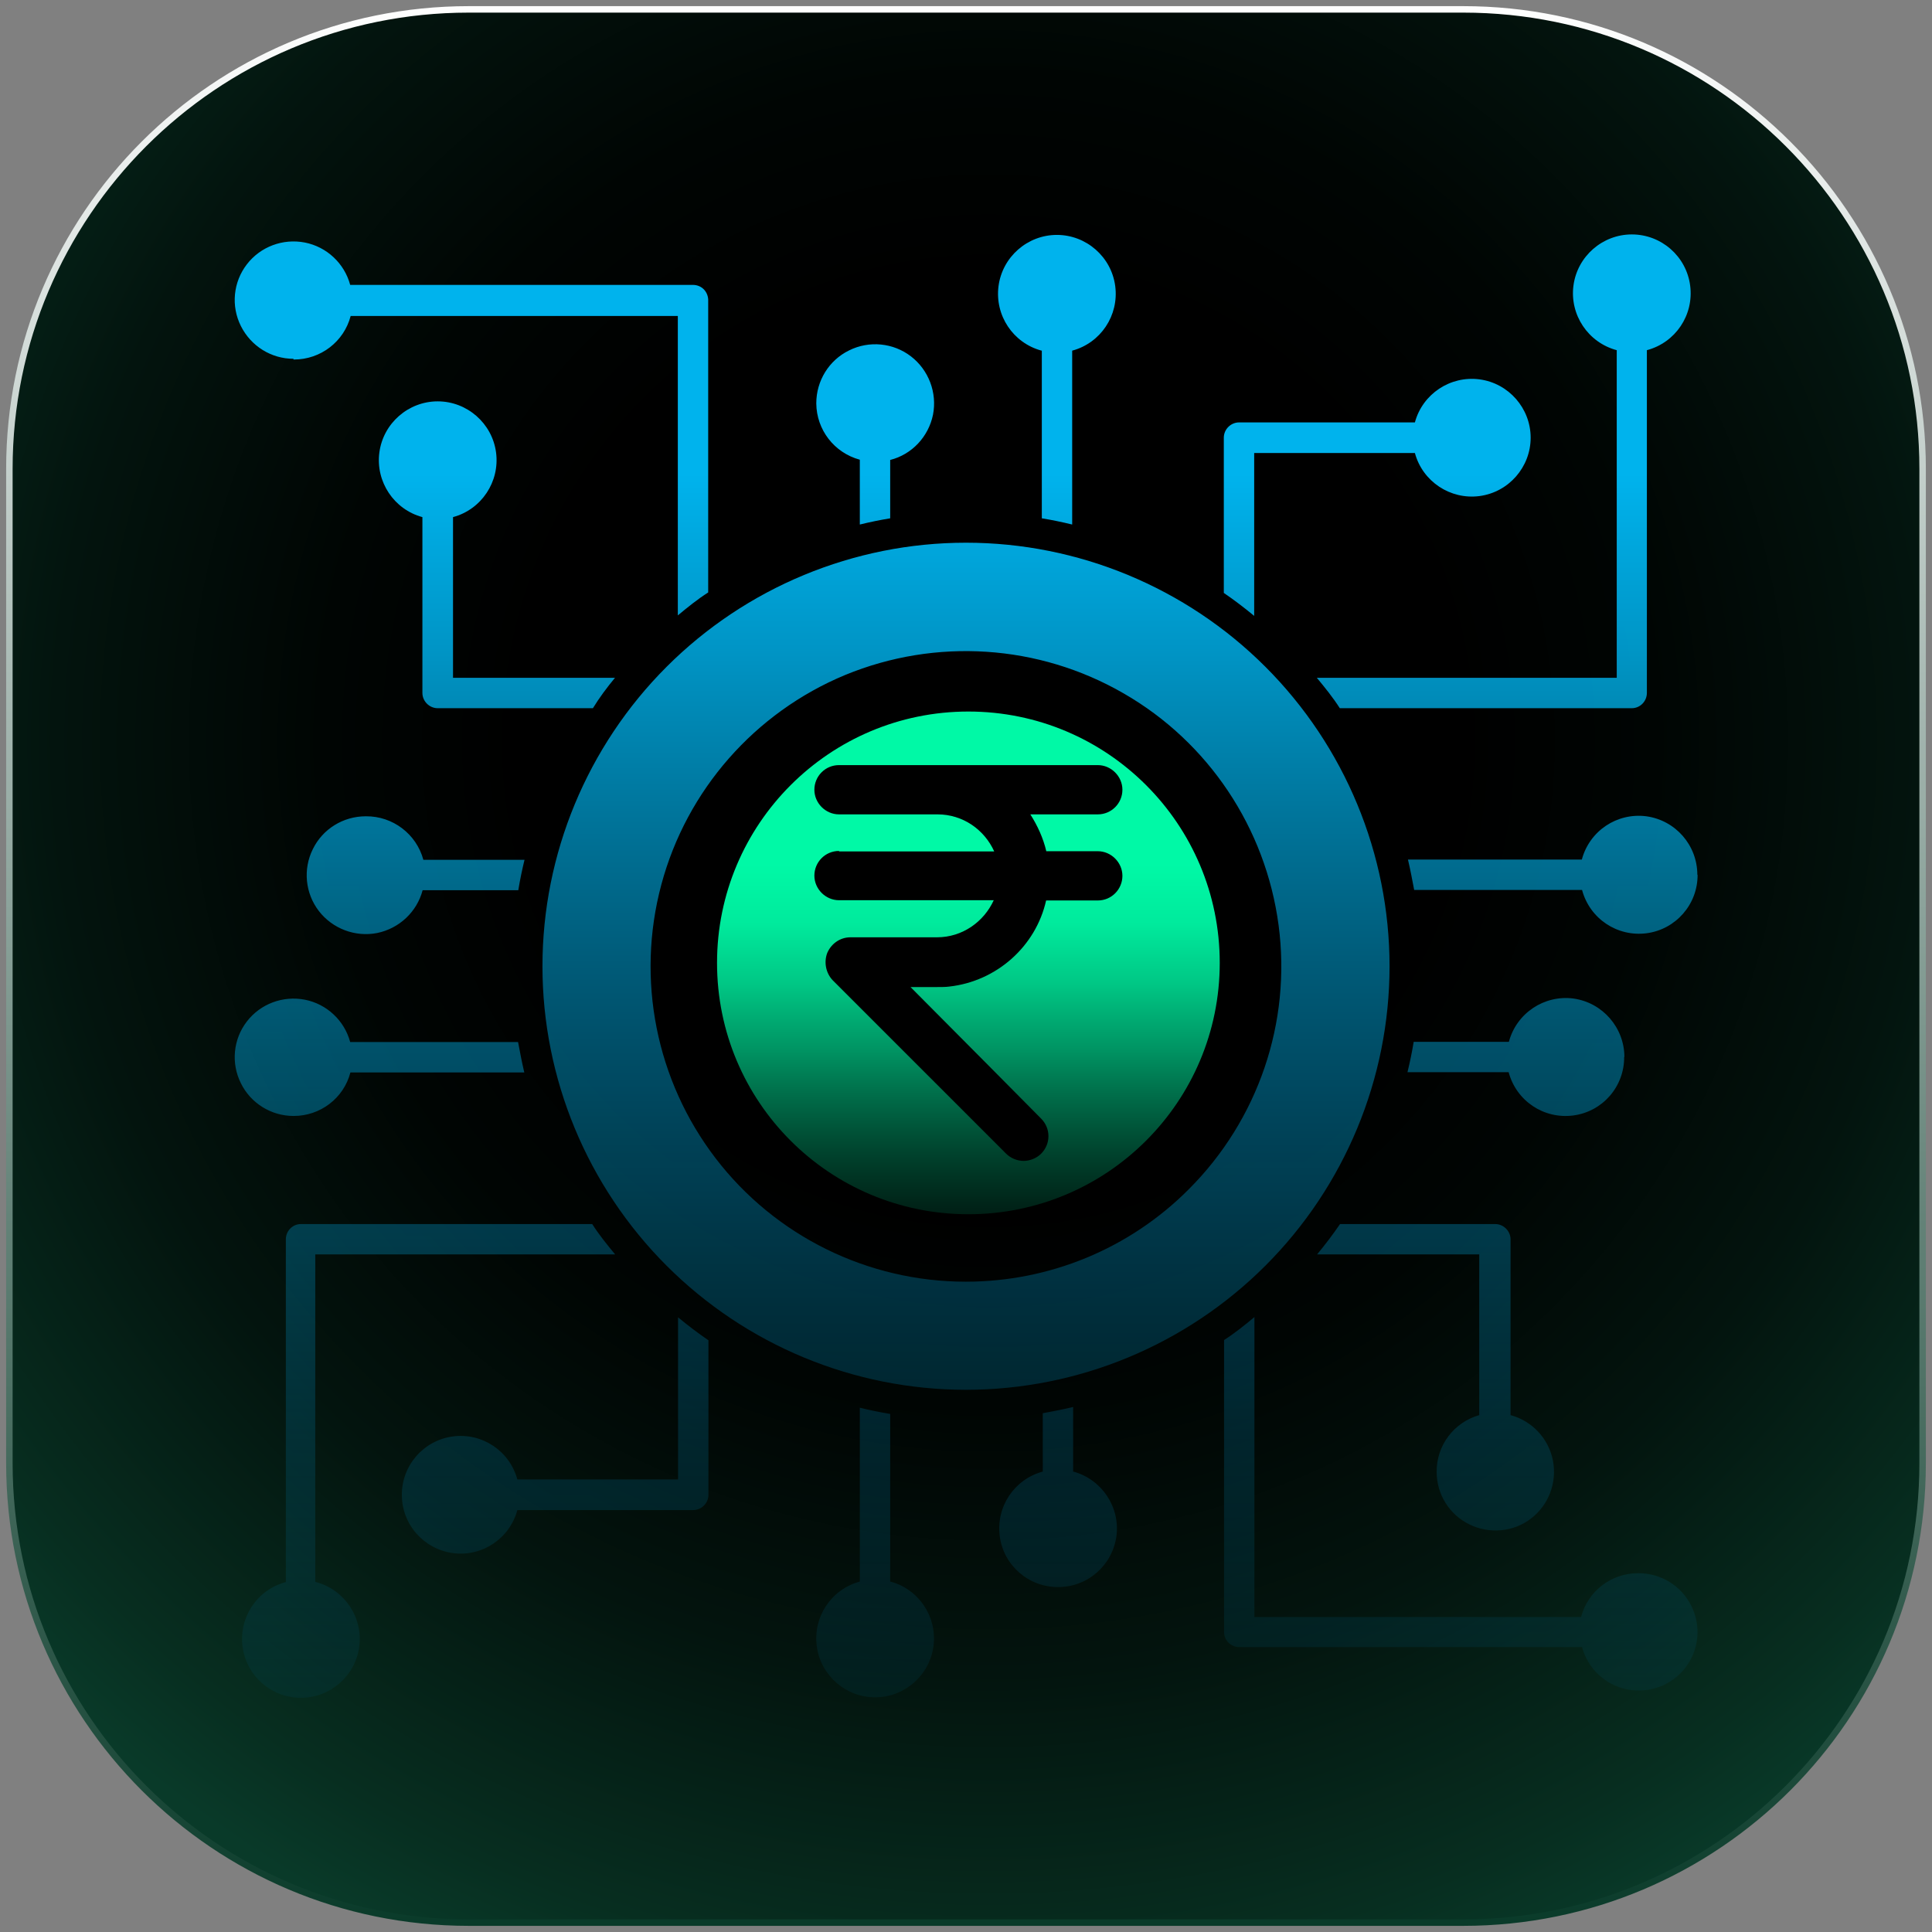 <svg xmlns="http://www.w3.org/2000/svg" width="206" height="206" viewBox="0 0 206 206" fill="none"><rect x="0" y="0" width="206" height="206" fill="#808080" stroke="none"/><path style="mix-blend-mode:screen" d="M156.014 1H49.986C22.932 1 1 22.932 1 49.986V156.014C1 183.068 22.932 205 49.986 205H156.014C183.068 205 205 183.068 205 156.014V49.986C205 22.932 183.068 1 156.014 1Z" fill="url(#paint0_radial_912_239)" stroke="url(#paint1_linear_912_239)" stroke-width="0.69" stroke-miterlimit="10"></path><path fill-rule="evenodd" clip-rule="evenodd" d="M87.037 42.999C87.037 40.602 88.389 38.409 90.531 37.364C92.673 36.293 95.248 36.548 97.135 38.001C99.022 39.455 99.94 41.877 99.481 44.223C98.997 46.569 97.237 48.456 94.917 49.043V55.265C93.82 55.443 92.724 55.673 91.678 55.928V49.017C88.95 48.278 87.063 45.83 87.037 43.025V42.999ZM103 148.187C91.015 148.187 79.54 143.418 71.074 134.952C62.608 126.486 57.84 114.986 57.84 103.026C57.84 91.067 62.608 79.566 71.074 71.1C79.54 62.634 91.041 57.866 103 57.866C114.96 57.866 126.46 62.634 134.926 71.1C143.392 79.566 148.161 91.067 148.161 103.026C148.161 114.986 143.392 126.486 134.926 134.952C126.46 143.418 114.96 148.187 103 148.187ZM126.766 126.792C134.161 119.397 137.706 108.993 136.329 98.64C134.952 88.287 128.857 79.133 119.805 73.931C110.752 68.703 99.787 67.989 90.123 71.967C80.484 75.971 73.216 84.233 70.513 94.331C67.81 104.429 69.952 115.215 76.302 123.503C82.651 131.79 92.52 136.661 102.975 136.661C111.9 136.661 120.442 133.142 126.741 126.818L126.766 126.792ZM111.084 37.364V55.265C112.18 55.443 113.277 55.673 114.322 55.928V37.389C117.357 36.573 119.32 33.641 118.912 30.504C118.504 27.393 115.827 25.047 112.69 25.047C109.554 25.047 106.876 27.393 106.468 30.504C106.06 33.641 108.024 36.573 111.058 37.389L111.084 37.364ZM65.592 72.273H48.303V55.137C51.337 54.321 53.301 51.363 52.893 48.252C52.485 45.141 49.807 42.795 46.671 42.795C43.534 42.795 40.857 45.141 40.449 48.252C40.041 51.363 42.004 54.321 45.039 55.137V73.88C45.039 74.772 45.778 75.512 46.671 75.512H63.22C63.909 74.39 64.725 73.293 65.592 72.248V72.273ZM33.615 168.663V133.754H65.592C64.725 132.708 63.858 131.637 63.144 130.515H32.085C31.192 130.515 30.478 131.255 30.478 132.147V168.689C27.418 169.505 25.455 172.437 25.863 175.574C26.271 178.71 28.948 181.031 32.085 181.031C35.221 181.031 37.899 178.685 38.307 175.574C38.715 172.463 36.751 169.505 33.691 168.689H33.615V168.663ZM72.298 157.749H55.162C54.346 154.715 51.414 152.751 48.303 153.159C45.192 153.567 42.846 156.219 42.846 159.381C42.846 162.543 45.166 165.17 48.303 165.603C51.414 166.011 54.346 164.048 55.162 161.013H73.905C74.797 161.013 75.537 160.274 75.537 159.381V142.908C74.415 142.143 73.318 141.302 72.298 140.46V157.775V157.749ZM31.32 118.989C34.15 118.989 36.649 117.102 37.363 114.348H55.902C55.647 113.277 55.443 112.181 55.239 111.11H37.338C36.726 108.815 34.839 107.055 32.518 106.596C30.172 106.137 27.775 107.03 26.322 108.917C24.868 110.804 24.613 113.354 25.684 115.496C26.73 117.638 28.923 118.989 31.294 118.989H31.32ZM38.995 87.038C36.598 87.038 34.405 88.389 33.36 90.531C32.289 92.673 32.544 95.249 33.997 97.136C35.451 99.023 37.873 99.941 40.219 99.482C42.565 98.997 44.452 97.238 45.064 94.917H55.264C55.443 93.821 55.672 92.724 55.927 91.679H45.141C44.401 88.925 41.877 87.012 39.021 87.038H38.995ZM174.63 167.745C171.799 167.745 169.3 169.658 168.586 172.412H133.753V140.435C132.708 141.302 131.637 142.169 130.515 142.883V174.018C130.515 174.911 131.254 175.625 132.147 175.625H168.688C169.3 177.92 171.187 179.679 173.508 180.138C175.854 180.597 178.251 179.705 179.704 177.818C181.158 175.931 181.413 173.381 180.342 171.239C179.296 169.097 177.103 167.745 174.732 167.745H174.655H174.63ZM153.184 156.933C153.184 159.33 154.536 161.498 156.678 162.543C158.82 163.589 161.37 163.359 163.257 161.906C165.144 160.452 166.036 158.055 165.577 155.709C165.118 153.389 163.359 151.502 161.064 150.89V132.147C161.064 131.714 160.885 131.306 160.579 131C160.273 130.694 159.865 130.515 159.432 130.515H142.882C142.117 131.637 141.276 132.734 140.434 133.754H157.723V150.89C155.02 151.655 153.159 154.128 153.184 156.933ZM114.424 156.933V150.023C113.353 150.278 112.257 150.482 111.186 150.686V156.908C108.151 157.724 106.188 160.656 106.596 163.793C107.004 166.904 109.656 169.224 112.818 169.224C115.98 169.224 118.606 166.904 119.04 163.793C119.448 160.682 117.484 157.749 114.45 156.908V156.959L114.424 156.933ZM94.917 168.663V150.762C93.82 150.584 92.724 150.354 91.678 150.099V168.638C88.644 169.454 86.68 172.386 87.088 175.523C87.496 178.634 90.174 180.98 93.31 180.98C96.447 180.98 99.124 178.634 99.532 175.523C99.94 172.386 97.977 169.454 94.942 168.638L94.917 168.663ZM172.386 37.364V72.273H140.409C141.276 73.319 142.143 74.39 142.857 75.512H173.992C174.885 75.512 175.599 74.772 175.599 73.88V37.338C178.659 36.522 180.622 33.59 180.214 30.453C179.806 27.317 177.129 24.996 173.992 24.996C170.856 24.996 168.178 27.342 167.77 30.453C167.362 33.564 169.326 36.522 172.386 37.338V37.364ZM133.728 48.303H150.864C151.68 51.338 154.638 53.301 157.749 52.893C160.86 52.485 163.206 49.808 163.206 46.671C163.206 43.535 160.86 40.857 157.749 40.449C154.638 40.041 151.68 42.005 150.864 45.039H132.121C131.229 45.039 130.489 45.779 130.489 46.671V63.221C131.611 63.986 132.708 64.827 133.728 65.669V48.278V48.303ZM180.979 93.285C180.979 90.123 178.659 87.471 175.548 87.038C172.411 86.63 169.479 88.593 168.663 91.653H150.124C150.379 92.724 150.583 93.821 150.787 94.892H168.688C169.504 97.952 172.437 99.915 175.573 99.507C178.684 99.099 181.03 96.422 181.005 93.26L180.979 93.285ZM173.202 112.716C173.202 109.58 170.881 106.902 167.77 106.469C164.659 106.061 161.701 108.024 160.885 111.084H150.736C150.558 112.181 150.328 113.277 150.073 114.323H160.86C161.676 117.383 164.608 119.346 167.745 118.938C170.881 118.53 173.202 115.853 173.176 112.691L173.202 112.716ZM31.345 38.333C34.201 38.333 36.675 36.42 37.389 33.692H72.273V65.618C73.318 64.751 74.389 63.884 75.511 63.17V32.111C75.537 31.677 75.384 31.218 75.078 30.887C74.772 30.555 74.338 30.377 73.879 30.377H37.338C36.726 28.082 34.839 26.322 32.518 25.863C30.172 25.404 27.775 26.297 26.322 28.184C24.868 30.071 24.613 32.621 25.684 34.763C26.755 36.905 28.923 38.256 31.294 38.256V38.333H31.345Z" fill="url(#paint2_linear_912_239)"></path><path d="M103.255 75.868C88.465 75.868 76.454 87.853 76.454 102.668C76.454 117.484 88.439 129.469 103.255 129.469C118.07 129.469 130.055 117.458 130.055 102.668C130.055 87.878 118.07 75.868 103.255 75.868ZM111.542 90.76H117.05C118.478 90.76 119.677 91.958 119.677 93.386C119.677 94.814 118.529 96.013 117.05 96.013H111.542C110.446 100.909 106.264 104.632 101.215 105.193C100.832 105.244 100.399 105.244 99.94 105.244H97.084L105.448 113.659L111.007 119.269C112.052 120.314 112.052 121.972 111.007 123.017C110.522 123.502 109.808 123.782 109.145 123.782C108.482 123.782 107.768 123.502 107.284 123.017L88.771 104.504C88.057 103.739 87.828 102.592 88.21 101.597C88.644 100.603 89.587 99.94 90.683 99.94H99.915C102.617 99.94 104.912 98.282 105.958 95.987H89.46C88.031 95.987 86.833 94.789 86.833 93.361C86.833 91.933 87.981 90.734 89.46 90.734V90.785H106.009C104.963 88.465 102.668 86.833 99.966 86.833H89.46C88.031 86.833 86.833 85.634 86.833 84.206C86.833 82.778 87.981 81.58 89.46 81.58H117.05C118.478 81.58 119.677 82.778 119.677 84.206C119.677 85.634 118.529 86.833 117.05 86.833H109.859C110.624 88.031 111.236 89.357 111.568 90.785L111.542 90.76Z" fill="url(#paint3_linear_912_239)"></path><defs><radialGradient id="paint0_radial_912_239" cx="0" cy="0" r="1" gradientUnits="userSpaceOnUse" gradientTransform="translate(105.372 79.183) scale(140.99)"><stop offset="0.35"></stop><stop offset="0.5" stop-color="#000503"></stop><stop offset="0.7" stop-color="#03140E"></stop><stop offset="0.92" stop-color="#072E20"></stop><stop offset="1" stop-color="#093A29"></stop></radialGradient><linearGradient id="paint1_linear_912_239" x1="103" y1="205.893" x2="103" y2="0.133" gradientUnits="userSpaceOnUse"><stop stop-color="#093A29"></stop><stop offset="1" stop-color="white"></stop></linearGradient><linearGradient id="paint2_linear_912_239" x1="103" y1="12.705" x2="103" y2="248.912" gradientUnits="userSpaceOnUse"><stop offset="0.16" stop-color="#00B3ED"></stop><stop offset="0.24" stop-color="#00A8DF" stop-opacity="0.884"></stop><stop offset="0.39" stop-color="#008DBB" stop-opacity="0.624"></stop><stop offset="0.6" stop-color="#006282" stop-opacity="0.302"></stop><stop offset="0.85" stop-color="#002733" stop-opacity="0.048"></stop><stop offset="1" stop-opacity="0"></stop></linearGradient><linearGradient id="paint3_linear_912_239" x1="103.255" y1="73.165" x2="103.255" y2="152.215" gradientUnits="userSpaceOnUse"><stop offset="0.24" stop-color="#00F9A6"></stop><stop offset="0.32" stop-color="#00F4A3" stop-opacity="0.96"></stop><stop offset="0.4" stop-color="#00E79A" stop-opacity="0.865"></stop><stop offset="0.49" stop-color="#00D28C" stop-opacity="0.706"></stop><stop offset="0.58" stop-color="#00B479" stop-opacity="0.518"></stop><stop offset="0.68" stop-color="#008E60" stop-opacity="0.314"></stop><stop offset="0.77" stop-color="#005E41" stop-opacity="0.137"></stop><stop offset="0.86" stop-color="#00281D" stop-opacity="0.02"></stop><stop offset="0.92" stop-color="#000507" stop-opacity="0"></stop></linearGradient></defs></svg>